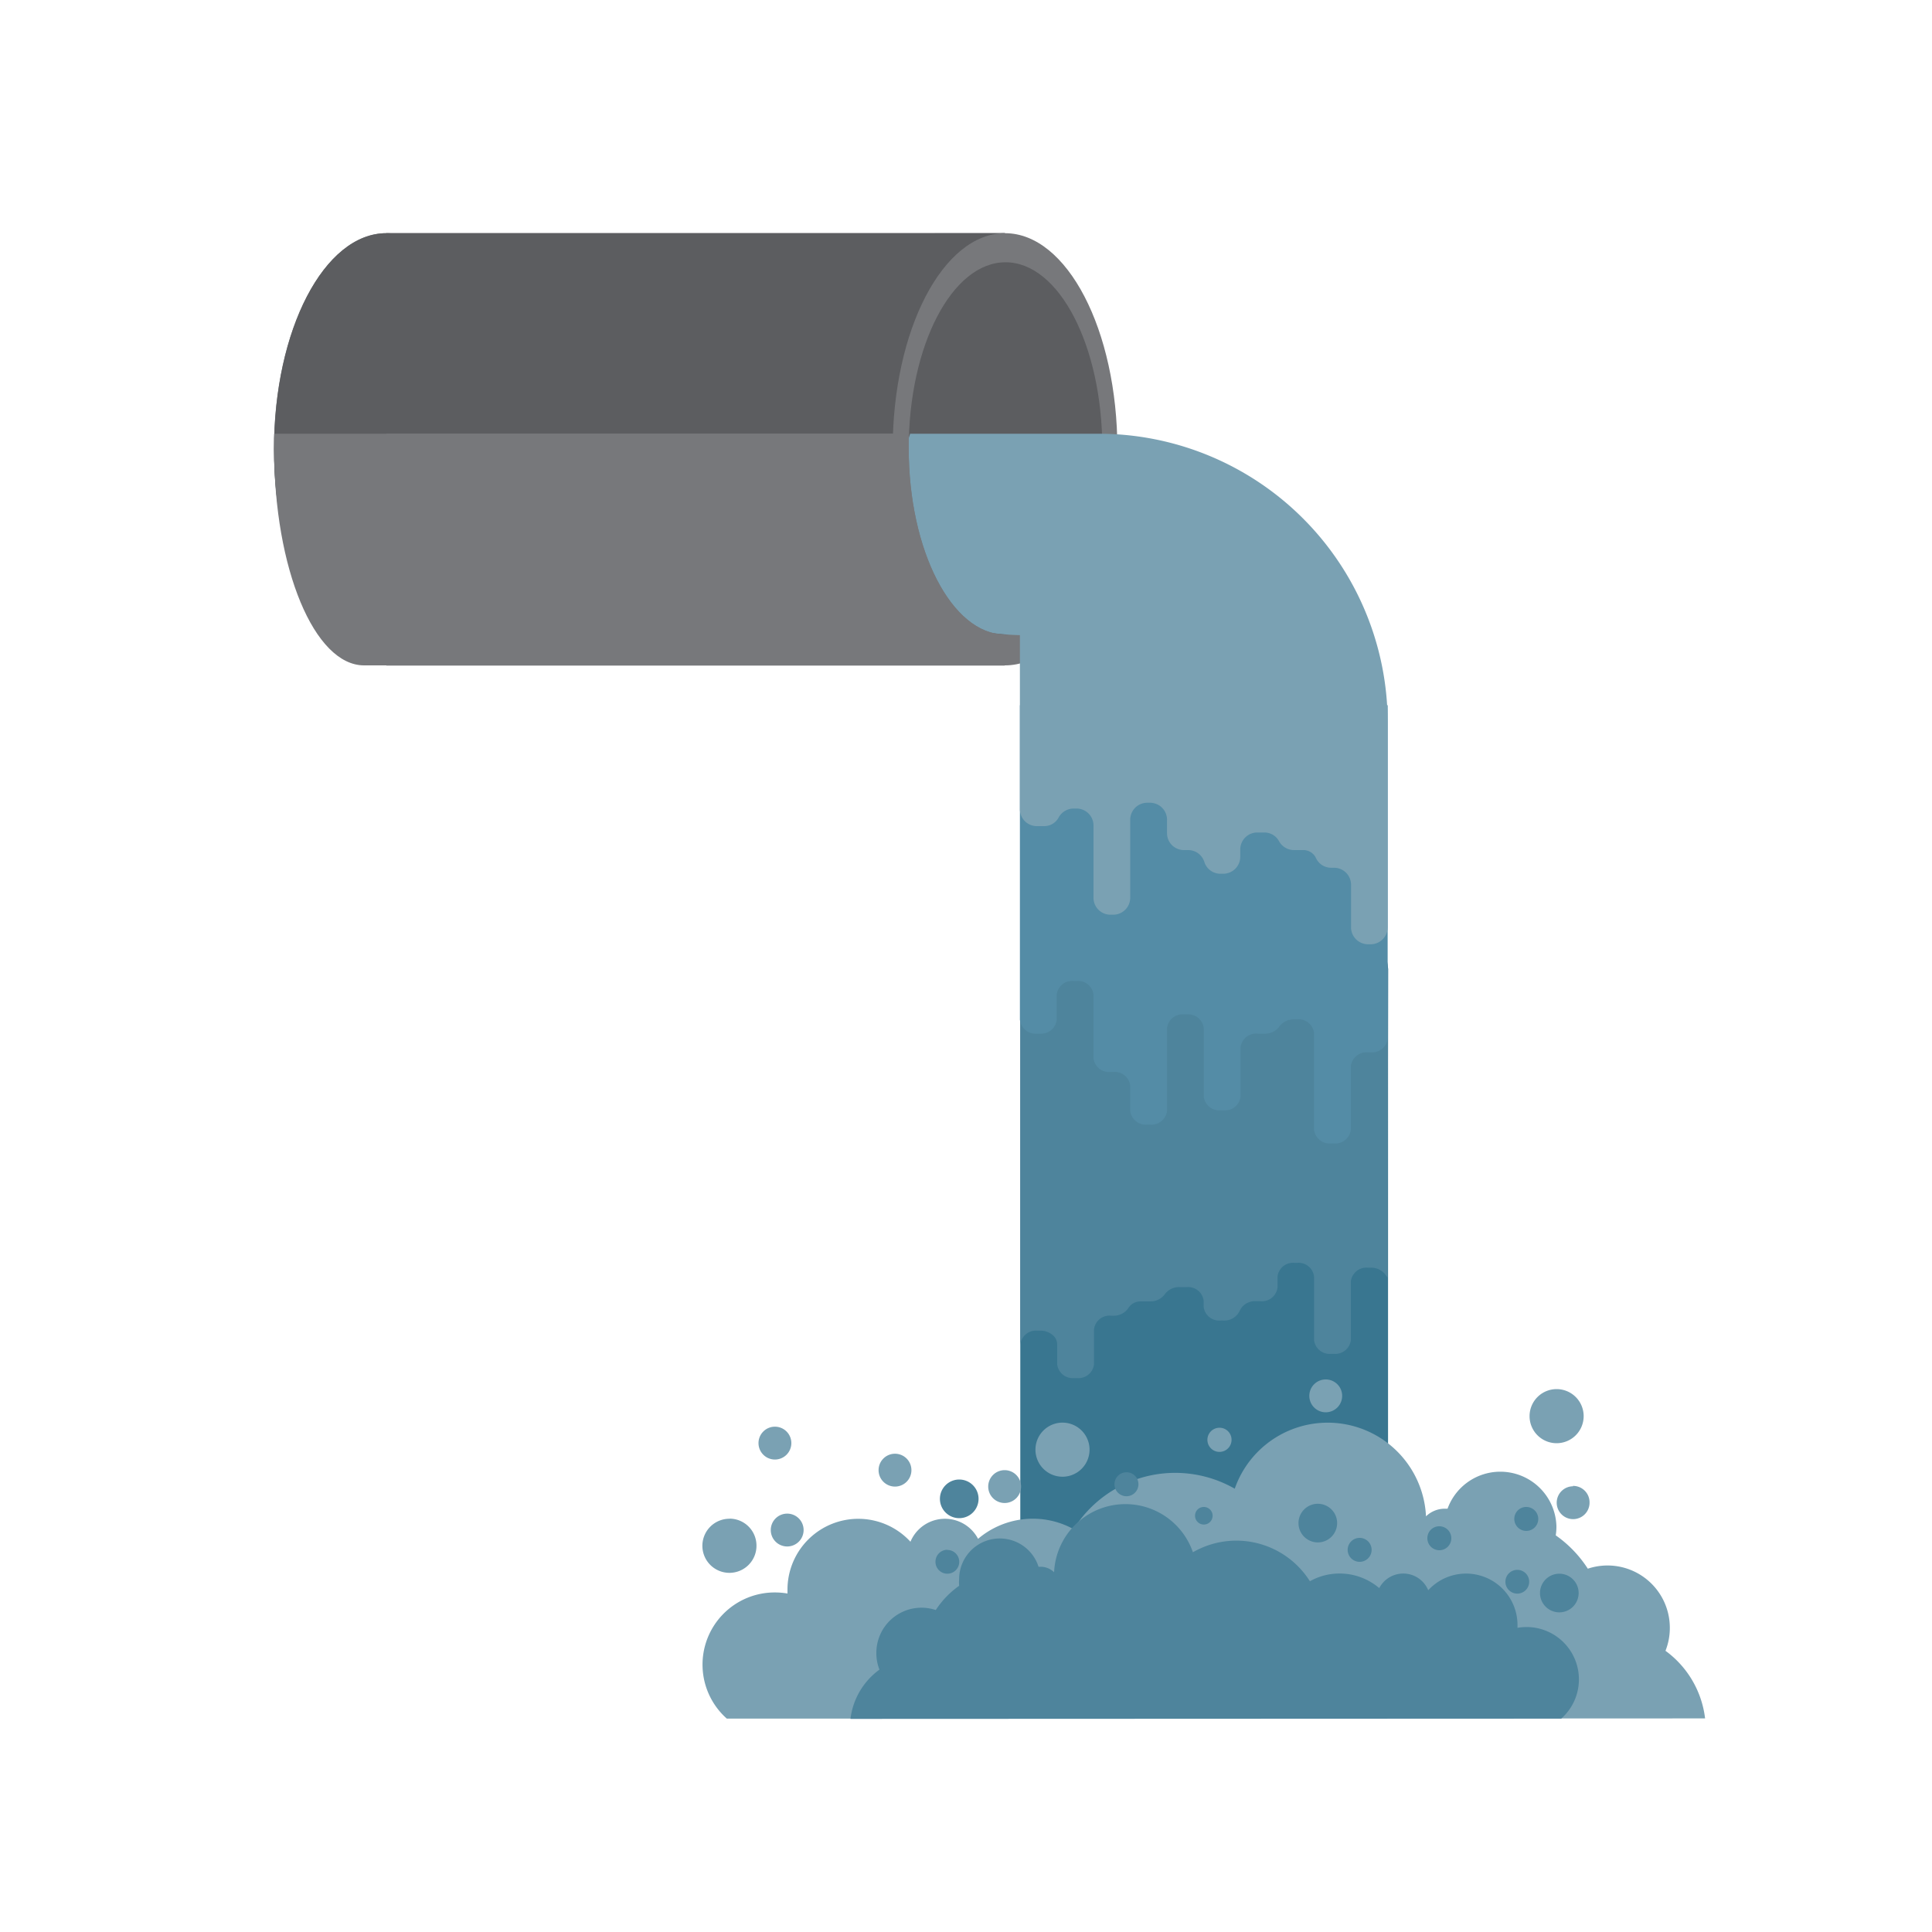 <svg xmlns="http://www.w3.org/2000/svg" viewBox="0 0 200 200"><title>ir2018Artboard 1 copy 3</title><g id="3e569b78-2add-4254-93be-01f23744738b" data-name="Wastewater 2"><ellipse cx="39.99" cy="46.51" rx="11.63" ry="22.37" style="fill:#77787b"/><rect x="96.77" y="24.14" width="7.27" height="44.74" style="fill:#255967;opacity:0.2"/><rect x="39.99" y="24.14" width="64.05" height="44.74" style="fill:#5c5d60"/><path d="M40,24.14c-6.43,0-11.63,10-11.63,22.37S33.56,68.88,40,68.88H104V24.14Z" style="fill:#5c5d60"/><rect x="39.99" y="44.9" width="64.05" height="23.98" style="fill:#77787b"/><ellipse cx="104.04" cy="46.51" rx="11.63" ry="22.37" style="fill:#77787b"/><ellipse cx="104.09" cy="46.42" rx="10.02" ry="19.27" style="fill:#5c5d60"/><path d="M139.27,96.67H110c-2.41,0-4.38,1.6-4.38,3.56v64.23h38.07V100.23C143.65,98.27,141.68,96.67,139.27,96.67Z" style="fill:#397690;fill-rule:evenodd"/><path d="M143.65,124.36v7.87a1.38,1.38,0,0,1-.22-.26,1.84,1.84,0,0,0-1.53-.74h-.31a1.62,1.62,0,0,0-1.75,1.42v6.08a1.62,1.62,0,0,1-1.75,1.42h-.31a1.62,1.62,0,0,1-1.75-1.42v-6.58a1.61,1.61,0,0,0-1.75-1.42H134a1.61,1.61,0,0,0-1.75,1.42v1.12a1.62,1.62,0,0,1-1.75,1.43H130a1.72,1.72,0,0,0-1.67,1,1.75,1.75,0,0,1-1.67,1h-.31a1.62,1.62,0,0,1-1.75-1.42v-.62a1.61,1.61,0,0,0-1.74-1.42h-.74a1.81,1.81,0,0,0-1.54.74,1.83,1.83,0,0,1-1.53.74h-.92a1.48,1.48,0,0,0-1.31.67,1.81,1.81,0,0,1-1.58.81H115a1.61,1.61,0,0,0-1.75,1.42v3.62a1.62,1.62,0,0,1-1.75,1.42h-.31a1.62,1.62,0,0,1-1.75-1.42v-2.06a1.24,1.24,0,0,0-.42-.93,1.91,1.91,0,0,0-1.33-.5h-.31a1.62,1.62,0,0,0-1.75,1.42V100.27h38.07Z" style="fill:#4e849c;fill-rule:evenodd"/><path d="M75.24,177.91a7.47,7.47,0,0,1,5-13.06,7.81,7.81,0,0,1,1.28.11c0-.14,0-.28,0-.42a7.33,7.33,0,0,1,12.73-4.94,3.87,3.87,0,0,1,7-.3,8.75,8.75,0,0,1,9.89-1,12.4,12.4,0,0,1,16.68-4.19,10.19,10.19,0,0,1,19.8,2.86,2.79,2.79,0,0,1,1.95-.79l.28,0A5.81,5.81,0,0,1,161.12,158a5.86,5.86,0,0,1-.07.94,12.4,12.4,0,0,1,3.32,3.45,6.45,6.45,0,0,1,8.49,6.13,6.41,6.41,0,0,1-.45,2.37,10.15,10.15,0,0,1,4.1,7Zm.28-20.69A2.8,2.8,0,1,0,78.31,160a2.79,2.79,0,0,0-2.79-2.79Zm17.13-6.73a1.7,1.7,0,1,0,1.7,1.7,1.7,1.7,0,0,0-1.7-1.7ZM110,147.27a2.8,2.8,0,1,0,2.79,2.8,2.8,2.8,0,0,0-2.79-2.8Zm51.14-3.47a2.8,2.8,0,1,0,2.8,2.79,2.8,2.8,0,0,0-2.8-2.79Zm-34.9,4a1.25,1.25,0,1,0,1.25,1.25,1.24,1.24,0,0,0-1.25-1.25Zm11-5a1.7,1.7,0,1,1-1.7,1.7,1.7,1.7,0,0,1,1.7-1.7ZM104,152.19a1.7,1.7,0,1,0,1.7,1.7,1.7,1.7,0,0,0-1.7-1.7Zm-23.78-4.5a1.7,1.7,0,1,0,1.7,1.7,1.7,1.7,0,0,0-1.7-1.7Zm1.27,9a1.7,1.7,0,1,0,1.7,1.7,1.7,1.7,0,0,0-1.7-1.7Zm81.36-2.83a1.7,1.7,0,1,0,1.7,1.7A1.7,1.7,0,0,0,162.82,153.82Z" style="fill:#7aa1b3;fill-rule:evenodd"/><path d="M107.33,107h.31a1.62,1.62,0,0,0,1.75-1.43v-2.6a1.61,1.61,0,0,1,1.75-1.42h.31a1.61,1.61,0,0,1,1.75,1.42v6.58a1.61,1.61,0,0,0,1.75,1.42h.3a1.61,1.61,0,0,1,1.75,1.42V115a1.62,1.62,0,0,0,1.75,1.42h.31a1.62,1.62,0,0,0,1.75-1.42v-8.56a1.61,1.61,0,0,1,1.75-1.43h.31a1.61,1.61,0,0,1,1.74,1.43v7.08a1.62,1.62,0,0,0,1.75,1.42h.31a1.61,1.61,0,0,0,1.75-1.42v-5.1a1.62,1.62,0,0,1,1.75-1.42h.74a1.79,1.79,0,0,0,1.53-.74,1.86,1.86,0,0,1,1.54-.74h.3a1.61,1.61,0,0,1,1.75,1.42v10a1.62,1.62,0,0,0,1.75,1.43h.31a1.62,1.62,0,0,0,1.75-1.43v-6.57a1.62,1.62,0,0,1,1.75-1.43h.31a1.62,1.62,0,0,0,1.75-1.42V73H105.58v32.55A1.62,1.62,0,0,0,107.33,107Z" style="fill:#548ca6;fill-rule:evenodd"/><path d="M105.58,78.77v5a1.75,1.75,0,0,0,1.75,1.75h.74a1.69,1.69,0,0,0,1.53-.91,1.77,1.77,0,0,1,1.54-.91h.31a1.76,1.76,0,0,1,1.75,1.75v7.47A1.75,1.75,0,0,0,115,94.69h.3A1.76,1.76,0,0,0,117,92.94V84.85a1.76,1.76,0,0,1,1.75-1.75h.31a1.76,1.76,0,0,1,1.75,1.75v1.38A1.75,1.75,0,0,0,122.56,88H123a1.75,1.75,0,0,1,1.67,1.22,1.74,1.74,0,0,0,1.66,1.23h.31a1.76,1.76,0,0,0,1.75-1.75v-.77a1.76,1.76,0,0,1,1.75-1.75h.74a1.72,1.72,0,0,1,1.53.91A1.77,1.77,0,0,0,134,88h.91a1.43,1.43,0,0,1,1.32.83,1.73,1.73,0,0,0,1.57,1h.31a1.76,1.76,0,0,1,1.75,1.75V96a1.76,1.76,0,0,0,1.75,1.75h.31A1.76,1.76,0,0,0,143.65,96V74.74A29.93,29.93,0,0,0,113.81,44.9H94.21c0,.48-8.72,20.37,11.37,20.85Z" style="fill:#7aa1b3;fill-rule:evenodd"/><path d="M161.62,177.91a5.42,5.42,0,0,0-3.59-9.48,5.86,5.86,0,0,0-.94.08c0-.1,0-.2,0-.3a5.32,5.32,0,0,0-9.24-3.59,2.8,2.8,0,0,0-5.07-.22,6.33,6.33,0,0,0-4.11-1.51,6.27,6.27,0,0,0-3.07.8,9,9,0,0,0-12.11-3,7.39,7.39,0,0,0-14.37,2.07,2,2,0,0,0-1.41-.57h-.2a4.21,4.21,0,0,0-8.22,1.3,3.71,3.71,0,0,0,0,.67,9.32,9.32,0,0,0-2.42,2.51,4.67,4.67,0,0,0-6.15,4.45,4.65,4.65,0,0,0,.32,1.72,7.4,7.4,0,0,0-3,5.1Zm-.2-15a2,2,0,1,1-2,2,2,2,0,0,1,2-2ZM149,158a1.24,1.24,0,1,1-1.24,1.23A1.23,1.23,0,0,1,149,158Zm-12.58-2.33a2,2,0,1,1-2,2,2,2,0,0,1,2-2ZM99.3,153.16a2,2,0,1,1-2,2,2,2,0,0,1,2-2ZM124.62,156a.91.91,0,1,1-.91.9.9.9,0,0,1,.91-.9Zm-8-3.59a1.24,1.24,0,1,0,1.23,1.23,1.23,1.23,0,0,0-1.23-1.23Zm24.12,6.79a1.24,1.24,0,1,1-1.23,1.24,1.24,1.24,0,0,1,1.23-1.24ZM158,156a1.24,1.24,0,1,1-1.24,1.23A1.23,1.23,0,0,1,158,156Zm-.93,6.51a1.23,1.23,0,1,1-1.23,1.23,1.23,1.23,0,0,1,1.23-1.23Zm-59-2.06a1.23,1.23,0,1,1-1.23,1.23A1.24,1.24,0,0,1,98.06,160.43Z" style="fill:#4e849c;fill-rule:evenodd"/><path d="M94.07,46.42c0-.52,0-1,0-1.52H40v24H104v-3.2C98.53,65.63,94.07,57,94.07,46.42Z" style="fill:#77787b"/><path d="M94.07,46.42c0-.52,0-1,0-1.52H28.38c0,.53,0,1.07,0,1.61,0,12.36,4.17,22.37,9.31,22.37H104v-3.2C98.53,65.63,94.07,57,94.07,46.42Z" style="fill:#77787b"/></g></svg>